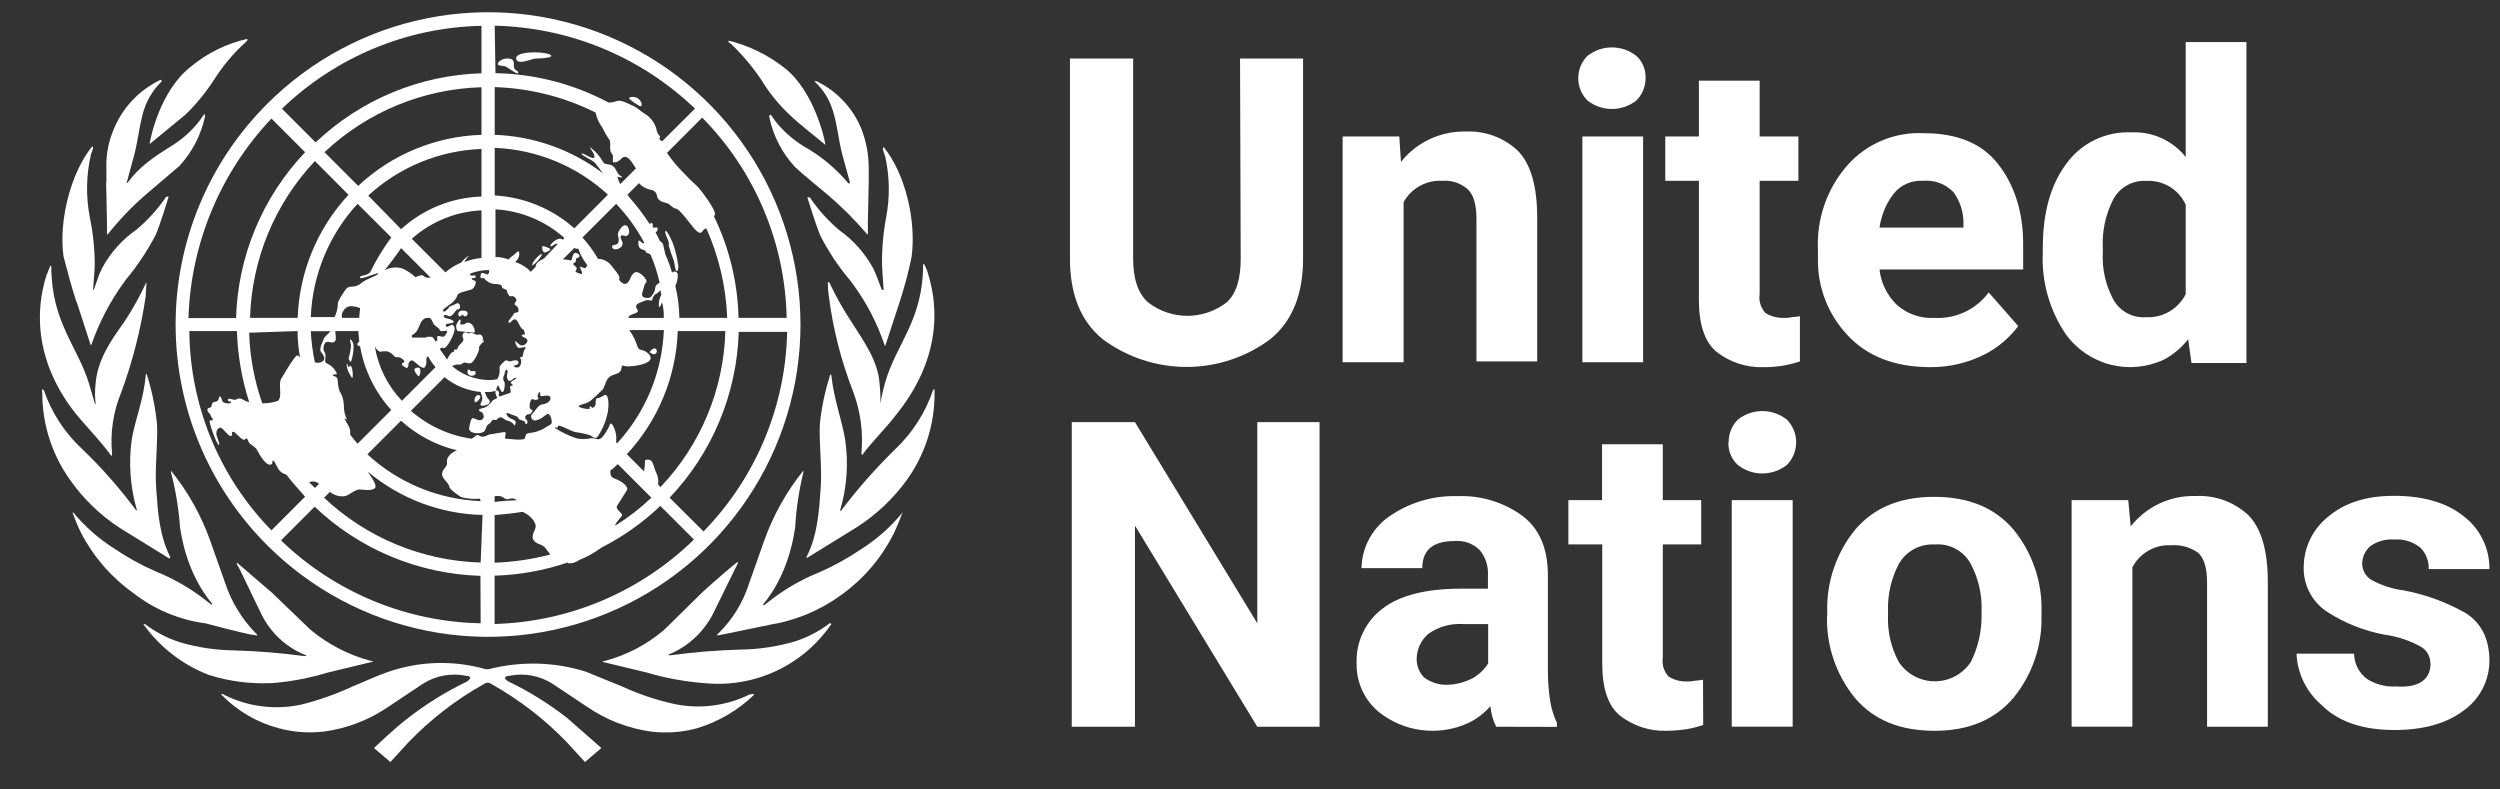 <svg width="57" height="18" viewBox="0 0 57 18" fill="none" xmlns="http://www.w3.org/2000/svg">
<rect x="0" y="0" width="57" height="18" fill="#333333" stroke="none"/>
<g clip-path="url(#clip0_2255_2324)">
<path d="M28.273 1.334H29.71V5.9C29.71 6.705 29.467 7.323 28.962 7.734C28.41 8.145 27.74 8.366 27.053 8.366C26.365 8.366 25.695 8.145 25.143 7.734C24.638 7.323 24.395 6.705 24.395 5.9V1.334H25.836V5.9C25.836 6.368 25.949 6.688 26.173 6.892C26.43 7.092 26.746 7.201 27.072 7.201C27.397 7.201 27.713 7.092 27.97 6.892C28.194 6.687 28.288 6.35 28.288 5.9L28.273 1.334ZM32.877 4.123C32.7 4.113 32.525 4.154 32.37 4.24C32.215 4.326 32.088 4.454 32.002 4.609V8.259H30.612V3.112H31.904L31.942 3.692C32.118 3.47 32.343 3.292 32.599 3.172C32.856 3.052 33.137 2.993 33.42 2.999C33.636 2.989 33.851 3.022 34.053 3.096C34.256 3.17 34.441 3.283 34.599 3.43C34.899 3.73 35.048 4.235 35.048 4.965V8.24H33.663V4.983C33.663 4.646 33.588 4.422 33.457 4.309C33.378 4.241 33.286 4.189 33.186 4.157C33.087 4.125 32.982 4.113 32.877 4.123ZM35.984 1.783C35.984 1.594 36.058 1.412 36.19 1.278C36.349 1.15 36.547 1.081 36.751 1.081C36.956 1.081 37.154 1.15 37.313 1.278C37.382 1.342 37.436 1.42 37.471 1.508C37.507 1.595 37.523 1.689 37.519 1.783C37.519 1.972 37.445 2.153 37.313 2.288C37.154 2.415 36.956 2.485 36.751 2.485C36.547 2.485 36.349 2.415 36.19 2.288C36.058 2.153 35.984 1.972 35.984 1.783ZM37.463 3.112V8.259H36.078V3.112H37.463ZM41.038 8.24C40.772 8.33 40.494 8.374 40.214 8.371C39.821 8.386 39.436 8.26 39.129 8.015C38.866 7.79 38.735 7.397 38.735 6.836V4.123H37.968V3.112H38.735V1.839H40.12V3.112H41.003V4.123H40.12V6.705C40.108 6.782 40.114 6.861 40.137 6.935C40.16 7.01 40.199 7.078 40.252 7.136C40.369 7.21 40.506 7.248 40.645 7.248C40.72 7.251 40.795 7.245 40.869 7.229C40.944 7.229 41 7.211 41.038 7.211V8.24ZM46.016 7.435C45.817 7.7 45.561 7.918 45.267 8.071C44.88 8.271 44.449 8.374 44.013 8.371C43.209 8.371 42.572 8.127 42.123 7.641C41.675 7.166 41.433 6.534 41.449 5.881V5.695C41.416 4.998 41.65 4.315 42.105 3.786C42.322 3.536 42.593 3.338 42.898 3.208C43.202 3.079 43.533 3.02 43.863 3.037C44.613 3.037 45.176 3.261 45.548 3.73C45.92 4.198 46.128 4.815 46.128 5.563V6.144H42.853C42.886 6.45 43.025 6.734 43.246 6.948C43.363 7.053 43.499 7.133 43.647 7.184C43.794 7.236 43.951 7.257 44.107 7.248C44.345 7.261 44.582 7.215 44.798 7.114C45.014 7.013 45.2 6.859 45.342 6.667L46.016 7.435ZM43.845 4.123C43.717 4.114 43.588 4.136 43.471 4.189C43.353 4.241 43.25 4.321 43.171 4.422C43.001 4.646 42.892 4.91 42.853 5.189H44.767V5.077C44.767 4.828 44.688 4.586 44.542 4.384C44.453 4.291 44.344 4.218 44.224 4.173C44.103 4.128 43.973 4.11 43.845 4.123ZM49.966 8.277L49.89 7.734C49.739 7.929 49.548 8.089 49.329 8.203C48.948 8.379 48.518 8.418 48.111 8.312C47.705 8.206 47.348 7.963 47.101 7.622C46.728 7.072 46.543 6.415 46.576 5.751V5.657C46.576 4.869 46.744 4.235 47.101 3.748C47.27 3.51 47.495 3.319 47.757 3.191C48.019 3.064 48.308 3.004 48.599 3.018C48.835 3.007 49.07 3.052 49.285 3.15C49.499 3.248 49.688 3.395 49.834 3.58V0.959H51.219V8.277H49.966ZM47.944 5.751C47.924 6.115 48.001 6.477 48.169 6.801C48.239 6.941 48.35 7.057 48.486 7.134C48.623 7.211 48.78 7.245 48.936 7.232C49.121 7.241 49.304 7.196 49.463 7.102C49.622 7.009 49.751 6.872 49.834 6.707V4.667C49.756 4.497 49.629 4.354 49.469 4.257C49.309 4.161 49.123 4.114 48.936 4.124C48.778 4.115 48.621 4.152 48.484 4.232C48.347 4.312 48.237 4.431 48.169 4.573C48.002 4.91 47.924 5.284 47.944 5.659V5.751ZM30.086 9.625V16.569H28.666L25.877 11.983V16.569H24.436V9.625H25.877L28.666 14.21V9.625H30.086ZM34.113 16.569C34.04 16.422 33.996 16.264 33.981 16.101C33.836 16.268 33.657 16.402 33.456 16.494C33.127 16.64 32.765 16.692 32.409 16.646C32.052 16.6 31.715 16.456 31.435 16.232C31.273 16.097 31.144 15.928 31.056 15.736C30.969 15.544 30.926 15.336 30.931 15.125C30.921 14.883 30.97 14.642 31.075 14.424C31.179 14.205 31.335 14.015 31.529 13.871C31.922 13.571 32.521 13.422 33.307 13.422H33.925V13.122C33.938 12.912 33.871 12.705 33.738 12.542C33.662 12.467 33.571 12.41 33.471 12.374C33.37 12.339 33.263 12.326 33.157 12.336C32.671 12.336 32.428 12.542 32.428 12.954H31.043C31.047 12.729 31.103 12.507 31.207 12.306C31.311 12.106 31.459 11.932 31.641 11.799C32.104 11.465 32.663 11.294 33.233 11.312C33.762 11.291 34.283 11.449 34.711 11.761C35.104 12.06 35.292 12.51 35.292 13.128V15.3C35.292 15.539 35.31 15.777 35.348 16.012C35.378 16.173 35.428 16.331 35.497 16.479V16.573L34.113 16.569ZM32.975 15.614C33.183 15.612 33.389 15.56 33.574 15.465C33.718 15.383 33.84 15.267 33.93 15.128V14.229H33.368C33.081 14.208 32.797 14.287 32.563 14.454C32.482 14.524 32.417 14.61 32.372 14.707C32.327 14.804 32.302 14.909 32.3 15.016C32.298 15.095 32.312 15.174 32.341 15.248C32.37 15.322 32.413 15.389 32.469 15.446C32.615 15.554 32.792 15.613 32.974 15.614H32.975ZM38.833 16.531C38.711 16.571 38.586 16.603 38.459 16.625C38.31 16.647 38.16 16.659 38.01 16.662C37.617 16.677 37.232 16.551 36.924 16.307C36.662 16.082 36.531 15.689 36.531 15.128V12.412H35.759V11.403H36.527V10.13H37.912V11.403H38.787V12.412H37.912V14.994C37.9 15.071 37.906 15.15 37.928 15.224C37.951 15.299 37.99 15.367 38.043 15.425C38.161 15.498 38.297 15.537 38.436 15.537C38.511 15.54 38.587 15.534 38.66 15.518C38.735 15.518 38.791 15.499 38.829 15.499L38.833 16.531ZM39.414 10.074C39.413 9.885 39.487 9.704 39.62 9.569C39.779 9.442 39.977 9.372 40.181 9.372C40.385 9.372 40.583 9.442 40.743 9.569C40.877 9.707 40.953 9.891 40.953 10.084C40.953 10.276 40.877 10.461 40.743 10.599C40.583 10.726 40.385 10.795 40.181 10.795C39.977 10.795 39.779 10.726 39.62 10.599C39.547 10.533 39.491 10.451 39.455 10.36C39.418 10.27 39.403 10.172 39.409 10.074H39.414ZM40.873 11.403V16.568H39.484V11.403H40.873ZM41.661 14.042V13.949C41.642 13.269 41.868 12.605 42.297 12.077C42.728 11.571 43.327 11.328 44.094 11.328C44.882 11.328 45.479 11.571 45.91 12.077C46.34 12.605 46.565 13.269 46.546 13.949V14.042C46.563 14.723 46.336 15.386 45.905 15.913C45.474 16.418 44.875 16.662 44.108 16.662C43.32 16.662 42.723 16.418 42.292 15.913C41.863 15.385 41.637 14.721 41.656 14.041L41.661 14.042ZM43.047 13.929V14.023C43.031 14.394 43.115 14.763 43.29 15.09C43.38 15.226 43.502 15.338 43.646 15.416C43.789 15.493 43.95 15.534 44.113 15.534C44.276 15.534 44.437 15.493 44.581 15.416C44.725 15.338 44.847 15.226 44.937 15.09C45.101 14.759 45.184 14.393 45.18 14.023V13.929C45.193 13.559 45.109 13.191 44.937 12.863C44.859 12.716 44.739 12.594 44.592 12.515C44.446 12.435 44.279 12.4 44.113 12.414C43.947 12.404 43.782 12.441 43.637 12.52C43.491 12.599 43.371 12.718 43.29 12.863C43.119 13.192 43.035 13.559 43.047 13.929ZM49.494 12.432C49.315 12.423 49.137 12.466 48.982 12.556C48.826 12.645 48.7 12.777 48.618 12.937V16.568H47.233V11.403H48.524L48.58 12.002C48.755 11.779 48.98 11.6 49.237 11.48C49.494 11.359 49.776 11.301 50.059 11.309C50.278 11.298 50.496 11.33 50.702 11.404C50.907 11.478 51.096 11.592 51.257 11.74C51.556 12.04 51.706 12.545 51.706 13.275V16.569H50.321V13.275C50.321 12.938 50.246 12.713 50.115 12.601C49.935 12.475 49.717 12.415 49.497 12.432H49.494ZM55.412 15.125C55.413 15.05 55.395 14.976 55.358 14.911C55.322 14.845 55.27 14.79 55.206 14.751C54.945 14.604 54.659 14.509 54.364 14.47C53.896 14.382 53.449 14.204 53.05 13.944C52.882 13.832 52.745 13.678 52.653 13.498C52.561 13.318 52.517 13.117 52.525 12.915C52.528 12.699 52.578 12.487 52.672 12.293C52.766 12.099 52.901 11.928 53.068 11.792C53.443 11.473 53.928 11.305 54.584 11.305C55.24 11.305 55.782 11.455 56.175 11.773C56.359 11.914 56.508 12.096 56.609 12.305C56.711 12.514 56.762 12.743 56.759 12.975H55.374C55.378 12.886 55.363 12.796 55.331 12.713C55.299 12.629 55.25 12.553 55.187 12.489C55.019 12.352 54.805 12.285 54.588 12.301C54.396 12.287 54.204 12.339 54.046 12.451C53.988 12.499 53.942 12.559 53.909 12.627C53.877 12.695 53.86 12.769 53.858 12.844C53.857 12.919 53.876 12.993 53.912 13.059C53.948 13.124 54 13.179 54.064 13.219C54.296 13.347 54.55 13.429 54.812 13.462C55.299 13.554 55.767 13.725 56.198 13.967C56.572 14.192 56.759 14.566 56.759 15.072C56.758 15.291 56.704 15.507 56.603 15.703C56.502 15.898 56.357 16.066 56.179 16.195C55.786 16.494 55.263 16.644 54.588 16.644C53.877 16.644 53.316 16.457 52.941 16.082C52.768 15.936 52.627 15.756 52.527 15.553C52.427 15.35 52.37 15.129 52.361 14.903H53.674C53.674 15.016 53.702 15.128 53.754 15.229C53.806 15.33 53.881 15.417 53.973 15.483C54.169 15.606 54.398 15.665 54.629 15.651C55.134 15.689 55.417 15.502 55.417 15.126L55.412 15.125Z" fill="white"/>
<path d="M17.081 15.838C16.541 16.102 15.927 16.175 15.34 16.044C14.941 15.953 14.552 15.821 14.18 15.65L13.357 15.314C12.64 15.089 11.875 15.07 11.148 15.257H11.073C10.348 15.051 9.577 15.071 8.864 15.314C8.584 15.408 8.321 15.538 8.041 15.65C7.668 15.823 7.28 15.961 6.881 16.062C6.294 16.192 5.681 16.119 5.14 15.857L5.065 15.819C5.047 15.819 5.047 15.819 5.047 15.837C5.406 16.208 5.86 16.474 6.36 16.605C6.695 16.695 7.044 16.72 7.389 16.679C7.913 16.609 8.413 16.416 8.849 16.118L9.637 15.593C9.931 15.404 10.286 15.338 10.628 15.408C10.815 15.427 10.666 15.52 10.647 15.539C10.175 15.766 9.729 16.042 9.315 16.363C9.034 16.568 8.527 17.055 8.527 17.055L8.901 17.374L9.313 16.924C9.819 16.399 10.399 15.951 11.035 15.595C11.059 15.577 11.089 15.567 11.119 15.567C11.149 15.567 11.179 15.577 11.203 15.595C11.839 15.951 12.419 16.399 12.925 16.924L13.337 17.374L13.711 17.055L12.923 16.363C12.51 16.042 12.065 15.766 11.594 15.539C11.557 15.52 11.426 15.427 11.614 15.408C11.956 15.338 12.312 15.405 12.605 15.595L13.393 16.12C13.829 16.418 14.329 16.61 14.853 16.681C15.197 16.722 15.547 16.697 15.882 16.607C16.375 16.46 16.826 16.197 17.195 15.839C17.185 15.829 17.172 15.822 17.157 15.821L17.083 15.839M18.917 14.211C18.68 14.392 18.413 14.531 18.129 14.623C17.728 14.741 17.312 14.804 16.894 14.81C16.355 14.825 15.818 14.869 15.284 14.941C15.246 14.941 15.228 14.941 15.246 14.923C15.713 14.732 16.088 14.37 16.297 13.912L16.822 12.844V12.808C16.785 12.826 16.261 13.275 16.018 13.5L15.142 14.361C14.747 14.699 14.28 14.942 13.776 15.072H13.758L13.739 15.091L14.742 15.333C15.175 15.461 15.621 15.543 16.071 15.576C16.628 15.631 17.19 15.535 17.697 15.298C18.204 15.061 18.638 14.692 18.954 14.229C18.954 14.21 18.935 14.21 18.916 14.21M20.564 11.702C20.297 12.024 19.981 12.302 19.628 12.526C19.326 12.73 19.007 12.906 18.673 13.051C18.248 13.223 17.85 13.456 17.494 13.744L17.419 13.8C17.4 13.8 17.4 13.8 17.4 13.781C17.4 13.762 17.962 13.202 18.13 12.022C18.154 11.6 18.217 11.18 18.317 10.768V10.73C17.929 11.212 17.625 11.757 17.419 12.34L17.082 13.294C16.947 13.724 16.709 14.115 16.39 14.432L16.352 14.469V14.488C16.39 14.488 16.427 14.469 16.464 14.469L17.55 14.245C18.146 14.149 18.711 13.912 19.197 13.553C19.696 13.192 20.1 12.717 20.376 12.168C20.446 12.021 20.509 11.871 20.564 11.718C20.6 11.681 20.582 11.681 20.564 11.699M21.274 8.892C21.102 9.405 20.806 9.867 20.414 10.239C19.968 10.675 19.555 11.143 19.179 11.64C19.179 11.658 19.141 11.64 19.159 11.621C19.31 11.105 19.348 10.562 19.271 10.03C19.197 9.581 19.009 9.094 18.954 8.552L18.935 8.533C18.935 8.552 18.916 8.57 18.916 8.589C18.804 8.942 18.729 9.306 18.692 9.675C18.673 10.124 18.748 10.704 18.71 11.153C18.673 11.678 18.635 12.22 18.393 12.688V12.725L19.515 12.033C19.977 11.741 20.378 11.361 20.695 10.916C21.1 10.341 21.314 9.654 21.308 8.951V8.875C21.293 8.878 21.28 8.884 21.27 8.895" fill="white"/>
<path d="M20.073 9.195C20.076 9.045 20.07 8.895 20.054 8.746C20.017 8.221 19.698 7.791 19.417 7.345C19.227 7.058 19.059 6.758 18.912 6.447C18.902 6.437 18.889 6.43 18.875 6.429C18.873 6.529 18.88 6.629 18.894 6.728C18.988 7.485 19.177 8.227 19.455 8.937C19.619 9.378 19.682 9.849 19.642 10.318C19.642 10.355 19.642 10.355 19.66 10.374C19.829 10.131 20.166 9.794 20.372 9.532C20.577 9.27 21.7 7.997 21.159 6.238C21.137 6.16 21.105 6.084 21.066 6.013L21.047 6.032C21.047 7.304 20.429 7.848 20.186 8.708C20.139 8.868 20.101 9.03 20.074 9.195M20.092 6.575L19.98 6.275L19.904 6.109C19.716 5.768 19.454 5.474 19.137 5.249C18.879 5.031 18.652 4.779 18.463 4.499H18.407C18.426 4.555 18.595 5.117 18.707 5.379C18.892 5.741 19.118 6.08 19.381 6.39L19.437 6.465C19.752 6.89 19.998 7.363 20.167 7.865C20.167 7.87 20.169 7.875 20.172 7.878C20.175 7.882 20.18 7.883 20.185 7.883L20.504 6.91C20.617 6.566 20.711 6.215 20.784 5.86C20.897 5.018 20.634 3.95 20.147 3.352C20.137 3.362 20.131 3.375 20.129 3.389L20.147 3.464L20.185 3.577C20.285 4.032 20.291 4.503 20.203 4.961C20.135 5.325 20.104 5.695 20.111 6.065C20.111 6.121 20.147 6.591 20.147 6.608C20.147 6.626 20.129 6.608 20.111 6.608M18.591 1.877C18.747 2.023 18.868 2.203 18.946 2.402C19.078 2.72 19.114 3.19 19.209 3.54L19.378 4.157C19.378 4.176 19.359 4.195 19.34 4.176C19.056 3.838 18.713 3.553 18.328 3.337C18.077 3.184 17.855 2.988 17.674 2.756L17.58 2.625C17.578 2.623 17.575 2.621 17.571 2.619C17.568 2.618 17.565 2.617 17.561 2.617C17.558 2.617 17.554 2.618 17.551 2.619C17.548 2.621 17.545 2.623 17.542 2.625V2.681C17.632 3.101 17.832 3.489 18.123 3.804C18.366 4.029 18.628 4.235 18.871 4.441C19.194 4.716 19.494 5.016 19.77 5.339C19.77 5.339 19.788 5.358 19.788 5.339V5.039L19.807 4.141V3.842C19.808 3.535 19.752 3.23 19.642 2.944C19.455 2.483 19.109 2.105 18.668 1.877C18.65 1.858 18.612 1.858 18.574 1.839C18.576 1.854 18.583 1.867 18.594 1.877M16.668 1.001C16.928 1.25 17.161 1.526 17.361 1.825C17.542 2.122 17.762 2.392 18.016 2.629C18.184 2.798 18.69 3.191 18.82 3.304C18.802 3.154 18.558 2.087 17.904 1.562C17.524 1.259 17.084 1.042 16.612 0.926V0.964L16.668 1.001ZM6.185 15.577C6.622 15.543 7.054 15.461 7.474 15.334L8.485 15.09H8.503C8.503 15.088 8.503 15.086 8.502 15.083C8.501 15.081 8.5 15.079 8.498 15.078C8.496 15.076 8.494 15.074 8.492 15.073C8.49 15.072 8.487 15.072 8.485 15.072H8.466C7.958 14.938 7.485 14.695 7.081 14.36L6.205 13.518L5.401 12.826V12.864C5.475 12.976 5.756 13.594 5.926 13.93C6.129 14.392 6.506 14.756 6.977 14.941C6.995 14.959 6.977 14.959 6.939 14.959C6.405 14.887 5.868 14.844 5.329 14.829C4.911 14.823 4.495 14.76 4.094 14.641C3.81 14.549 3.544 14.41 3.306 14.229H3.268C3.641 14.754 4.16 15.157 4.76 15.388C5.22 15.534 5.701 15.597 6.183 15.575M5.752 14.471C5.79 14.471 5.808 14.49 5.864 14.49V14.471L5.827 14.434C5.513 14.112 5.277 13.723 5.135 13.296L4.798 12.342C4.592 11.758 4.288 11.214 3.899 10.732V10.77C4.006 11.181 4.075 11.601 4.105 12.024C4.273 13.184 4.835 13.746 4.835 13.764C4.835 13.783 4.835 13.802 4.816 13.783L4.742 13.727C4.385 13.439 3.987 13.206 3.563 13.034C3.229 12.889 2.909 12.713 2.608 12.509C2.254 12.286 1.938 12.008 1.672 11.686H1.653C1.708 11.839 1.77 11.989 1.841 12.135C2.123 12.686 2.534 13.161 3.038 13.52C3.515 13.894 4.084 14.133 4.685 14.212C5.041 14.306 5.396 14.4 5.752 14.475M2.739 12.042L3.862 12.735C3.872 12.725 3.879 12.711 3.88 12.697C3.637 12.21 3.599 11.687 3.563 11.163C3.525 10.694 3.599 10.133 3.581 9.684C3.545 9.308 3.471 8.937 3.36 8.577C3.36 8.558 3.341 8.54 3.341 8.521L3.323 8.54C3.285 9.083 3.079 9.569 3.004 10.018C2.93 10.551 2.968 11.093 3.116 11.609C3.135 11.628 3.098 11.647 3.098 11.628C2.726 11.127 2.313 10.659 1.863 10.228C1.471 9.862 1.175 9.406 1.001 8.899C0.992 8.889 0.979 8.882 0.964 8.88C0.945 8.88 0.964 8.917 0.964 8.955C0.962 9.658 1.178 10.345 1.582 10.92C1.891 11.367 2.286 11.749 2.742 12.043M2.537 10.396C2.555 10.377 2.555 10.377 2.555 10.34C2.51 9.868 2.58 9.393 2.761 8.955C3.025 8.24 3.213 7.5 3.323 6.746C3.323 6.653 3.341 6.484 3.341 6.447C3.323 6.447 3.323 6.447 3.323 6.465C3.177 6.777 3.008 7.078 2.817 7.364C2.517 7.776 2.218 8.225 2.18 8.749C2.162 8.898 2.162 9.049 2.18 9.198C2.18 9.203 2.178 9.208 2.175 9.211C2.172 9.215 2.167 9.217 2.162 9.217V9.198L2.031 8.749C1.768 7.888 1.17 7.349 1.17 6.072L1.151 6.054C1.114 6.128 1.095 6.204 1.058 6.278C0.515 8.038 1.619 9.31 1.846 9.573C2.073 9.836 2.371 10.152 2.538 10.396M1.751 6.894L2.068 7.868C2.071 7.868 2.073 7.867 2.075 7.866C2.078 7.865 2.08 7.864 2.081 7.862C2.083 7.861 2.084 7.859 2.085 7.856C2.086 7.854 2.087 7.852 2.087 7.849C2.262 7.35 2.508 6.879 2.817 6.449L2.873 6.373C3.132 6.061 3.357 5.722 3.547 5.363C3.659 5.101 3.828 4.54 3.846 4.484H3.79C3.602 4.763 3.375 5.015 3.116 5.232C2.788 5.46 2.519 5.761 2.328 6.112C2.31 6.168 2.272 6.224 2.254 6.28L2.142 6.598C2.142 6.598 2.123 6.636 2.123 6.598C2.123 6.561 2.16 6.13 2.16 6.056C2.161 5.683 2.122 5.311 2.046 4.946C1.959 4.488 1.965 4.016 2.065 3.561C2.069 3.521 2.082 3.483 2.102 3.449C2.102 3.43 2.121 3.393 2.121 3.374C2.121 3.354 2.121 3.355 2.102 3.337C1.616 3.936 1.335 5.021 1.448 5.845C1.54 6.2 1.634 6.556 1.747 6.895M2.42 4.162L2.439 5.061V5.341H2.458C2.722 5.009 3.016 4.702 3.338 4.425L4.086 3.788C4.379 3.473 4.581 3.084 4.673 2.663V2.608H4.654L4.561 2.738C4.386 2.969 4.17 3.166 3.924 3.318C3.475 3.599 3.176 3.805 2.913 4.161C2.895 4.18 2.875 4.18 2.895 4.142L3.063 3.524C3.156 3.169 3.194 2.701 3.325 2.386C3.408 2.189 3.529 2.011 3.681 1.861V1.82C3.643 1.82 3.625 1.838 3.587 1.857C3.139 2.091 2.787 2.475 2.595 2.943C2.473 3.226 2.415 3.533 2.426 3.841V4.159M3.419 3.279L4.235 2.608C4.483 2.365 4.703 2.095 4.891 1.802C5.084 1.499 5.317 1.222 5.583 0.979L5.639 0.923V0.886C5.164 0.993 4.722 1.211 4.348 1.522C3.655 2.065 3.43 3.131 3.412 3.281M10.939 9.085C10.995 9.01 10.864 8.954 10.826 9.085C10.789 9.217 10.883 9.179 10.939 9.085ZM12.362 5.791C12.306 5.772 12.099 6.015 12.137 6.054C12.235 5.989 12.313 5.898 12.362 5.791ZM12.399 5.754C12.436 5.772 12.568 5.698 12.549 5.678C12.531 5.659 12.362 5.585 12.362 5.622C12.359 5.646 12.361 5.669 12.367 5.692C12.374 5.714 12.385 5.735 12.399 5.754ZM14.926 8.074C15.001 8.056 14.982 7.943 14.926 7.943C14.87 7.943 14.794 8.037 14.814 8.037C14.833 8.037 14.888 8.093 14.926 8.074ZM14.008 5.584C13.952 5.584 13.934 5.641 13.99 5.678C14.012 5.684 14.035 5.686 14.058 5.683C14.081 5.68 14.102 5.672 14.121 5.659C14.143 5.649 14.162 5.634 14.175 5.614C14.188 5.594 14.195 5.571 14.196 5.547C14.196 5.49 14.121 5.416 14.158 5.378C14.195 5.341 14.252 5.397 14.289 5.378C14.307 5.369 14.321 5.356 14.331 5.339C14.341 5.323 14.346 5.304 14.345 5.285C14.345 5.248 14.327 5.135 14.252 5.135C14.177 5.135 14.102 5.285 14.102 5.285C14.093 5.305 14.088 5.328 14.088 5.35C14.088 5.373 14.093 5.395 14.102 5.416C14.121 5.49 14.102 5.584 14.008 5.584Z" fill="white"/>
<path d="M15.248 5.602C15.28 5.716 15.318 5.829 15.361 5.939C15.379 5.995 15.399 6.201 15.435 6.182C15.472 6.163 15.473 6.051 15.455 5.995C15.434 5.861 15.403 5.73 15.361 5.602C15.342 5.527 15.211 5.246 15.174 5.265C15.136 5.283 15.23 5.452 15.248 5.527C15.266 5.603 15.23 5.565 15.248 5.603M14.593 2.421C14.649 2.439 14.649 2.327 14.556 2.253C14.462 2.178 14.312 2.215 14.35 2.253C14.423 2.319 14.505 2.375 14.593 2.421ZM11.786 1.616C11.655 1.541 11.768 1.429 11.674 1.354C11.624 1.334 11.569 1.328 11.516 1.338C11.463 1.348 11.414 1.373 11.374 1.41C11.281 1.523 11.486 1.485 11.543 1.523C11.599 1.56 11.786 1.691 11.805 1.672C11.809 1.668 11.811 1.662 11.812 1.657C11.813 1.651 11.812 1.645 11.811 1.639C11.809 1.634 11.806 1.629 11.802 1.625C11.797 1.621 11.792 1.618 11.787 1.616M12.535 1.242C12.367 1.166 11.747 1.166 11.768 1.335C11.789 1.504 12.124 1.335 12.217 1.335C12.311 1.335 12.685 1.316 12.535 1.242ZM10.831 8.465C10.794 8.447 10.738 8.484 10.719 8.447C10.7 8.41 10.663 8.428 10.663 8.447C10.658 8.463 10.656 8.48 10.66 8.496C10.663 8.512 10.67 8.528 10.681 8.54C10.702 8.558 10.729 8.568 10.756 8.568C10.783 8.568 10.81 8.558 10.831 8.54C10.84 8.53 10.845 8.517 10.845 8.503C10.845 8.489 10.84 8.475 10.831 8.465ZM10.476 7.212C10.531 7.212 10.531 7.174 10.551 7.174C10.57 7.174 10.551 7.212 10.607 7.212C10.663 7.212 10.719 7.08 10.551 7.08C10.419 7.08 10.438 7.212 10.476 7.212ZM10.7 7.361C10.607 7.342 10.625 7.398 10.551 7.398C10.438 7.417 10.531 7.324 10.495 7.286C10.476 7.268 10.419 7.361 10.401 7.417C10.401 7.455 10.401 7.529 10.438 7.548L10.794 7.585C10.868 7.585 10.794 7.38 10.7 7.361ZM9.54 8.577C9.577 8.577 9.596 8.465 9.577 8.409C9.559 8.353 9.446 8.391 9.446 8.428C9.461 8.486 9.494 8.538 9.54 8.577ZM8.043 8.577C8.043 8.54 8.043 8.391 8.005 8.353C7.968 8.315 7.968 8.371 7.949 8.371C7.931 8.371 7.93 8.297 7.911 8.297C7.893 8.297 7.911 8.409 7.949 8.484C7.987 8.558 8.043 8.671 8.043 8.577ZM8.005 8.241C8.042 8.133 8.061 8.019 8.061 7.904C8.063 7.872 8.058 7.84 8.045 7.81C8.032 7.781 8.012 7.755 7.987 7.735C7.968 7.735 7.987 7.791 8.005 7.885C7.995 7.98 7.977 8.074 7.949 8.166C7.949 8.184 7.987 8.278 8.005 8.241Z" fill="white"/>
<path d="M6.094 12.433C7.09 13.429 8.359 14.108 9.74 14.383C11.121 14.658 12.553 14.517 13.854 13.978C15.156 13.44 16.268 12.527 17.05 11.356C17.833 10.185 18.251 8.808 18.251 7.4C18.251 5.991 17.833 4.614 17.05 3.443C16.268 2.272 15.156 1.36 13.854 0.821C12.553 0.282 11.121 0.141 9.74 0.416C8.359 0.691 7.09 1.37 6.094 2.366C5.432 3.026 4.906 3.811 4.547 4.675C4.189 5.538 4.004 6.464 4.004 7.4C4.004 8.335 4.189 9.261 4.547 10.125C4.906 10.988 5.432 11.773 6.094 12.433ZM4.316 7.548H5.402C5.419 8.1 5.514 8.647 5.683 9.173C5.623 9.156 5.566 9.13 5.514 9.098C5.439 9.06 5.383 9.116 5.364 9.116C5.29 9.116 5.196 9.06 5.196 9.116C5.196 9.172 5.27 9.135 5.27 9.173C5.27 9.211 5.083 9.21 5.065 9.135C5.046 9.061 5.009 8.986 4.99 9.079C4.972 9.173 4.897 9.154 4.859 9.173C4.836 9.199 4.822 9.231 4.821 9.266C4.821 9.304 4.728 9.285 4.728 9.341C4.728 9.397 4.784 9.416 4.803 9.472C4.822 9.529 4.877 9.566 4.841 9.585C4.804 9.603 4.821 9.566 4.784 9.585C4.746 9.603 4.953 10.165 4.99 10.146C5.028 10.126 4.933 9.959 4.933 9.883C4.93 9.856 4.936 9.829 4.949 9.805C4.963 9.781 4.984 9.763 5.009 9.752C5.065 9.715 5.214 9.977 5.271 9.939C5.328 9.901 5.253 9.865 5.309 9.845C5.365 9.826 5.534 10.089 5.59 10.014C5.628 9.958 5.664 10.051 5.664 10.07C5.72 10.164 5.814 10.164 5.87 10.276C5.926 10.388 6.057 10.595 6.151 10.595C6.245 10.595 6.189 10.501 6.226 10.501C6.264 10.501 6.301 10.632 6.357 10.707C6.397 10.764 6.457 10.805 6.526 10.819C6.656 10.988 6.807 11.156 6.956 11.324L6.189 12.092C4.999 10.874 4.328 9.242 4.317 7.54M10.512 5.987L10.437 6.024C10.334 6.071 10.239 6.134 10.157 6.211L9.389 5.444C9.829 5.052 10.39 4.824 10.978 4.796V5.882C10.843 5.895 10.711 5.927 10.585 5.975C10.615 5.921 10.653 5.87 10.697 5.826C10.623 5.868 10.559 5.926 10.51 5.995M9.927 7.773V7.81C9.927 7.773 9.909 7.754 9.89 7.716C9.871 7.697 9.853 7.679 9.834 7.679H9.744L9.707 7.697H9.444C9.407 7.697 9.388 7.697 9.388 7.679C9.37 7.604 9.482 7.66 9.557 7.435C9.576 7.417 9.576 7.379 9.594 7.361L9.613 7.323L9.632 7.304L9.65 7.286C9.665 7.272 9.683 7.261 9.702 7.254C9.722 7.248 9.742 7.246 9.763 7.248H9.801L9.837 7.286L9.893 7.398C9.913 7.417 9.931 7.417 9.931 7.435C9.959 7.449 9.985 7.468 10.006 7.492L10.025 7.511V7.529C10.043 7.548 10.043 7.548 10.062 7.548H10.137C10.174 7.529 10.174 7.548 10.194 7.548V7.567C10.194 7.585 10.194 7.585 10.174 7.604C10.174 7.623 10.156 7.623 10.156 7.641C10.137 7.66 10.118 7.679 10.1 7.679C10.068 7.675 10.037 7.668 10.006 7.66C9.987 7.66 9.969 7.66 9.969 7.679V7.773M7.914 9.57C7.861 9.465 7.835 9.349 7.84 9.233C7.836 9.118 7.801 9.007 7.739 8.911C7.717 8.838 7.704 8.762 7.701 8.686C7.701 8.555 7.589 8.593 7.589 8.555C7.589 8.517 7.682 8.555 7.682 8.517C7.641 8.423 7.568 8.345 7.476 8.298C7.383 8.26 7.42 8.204 7.42 8.148C7.424 8.122 7.423 8.095 7.417 8.069C7.41 8.044 7.399 8.02 7.383 7.998C7.364 7.923 7.383 7.792 7.476 7.792C7.514 7.792 7.57 7.829 7.626 7.792C7.682 7.754 7.645 7.642 7.645 7.548H8.171C8.171 7.624 8.19 7.717 8.19 7.792C8.152 7.811 8.134 7.849 8.152 7.867C8.171 7.885 8.19 7.905 8.208 7.885C8.301 8.431 8.548 8.939 8.921 9.348L8.153 10.116C8.093 10.051 8.036 9.982 7.985 9.909V9.853C7.985 9.723 7.891 9.648 7.854 9.536M7.18 8.263C7.129 8.028 7.098 7.79 7.086 7.551H7.535C7.498 7.608 7.405 7.664 7.385 7.72C7.366 7.776 7.255 7.963 7.329 8.038C7.498 8.225 7.292 8.3 7.18 8.263ZM7.273 11.032L7.18 11.126L7.048 10.996C7.085 10.979 7.126 10.973 7.166 10.98C7.207 10.986 7.244 11.005 7.273 11.032ZM8.434 6.218C8.415 6.218 8.415 6.237 8.396 6.237C8.34 6.293 8.191 6.274 8.209 6.331C8.227 6.388 8.621 6.199 8.621 6.237C8.621 6.275 8.452 6.331 8.34 6.387C8.228 6.443 8.191 6.536 8.003 6.536C7.91 6.536 7.872 6.611 7.835 6.667C7.785 6.738 7.741 6.813 7.704 6.892C7.706 7.009 7.68 7.124 7.629 7.229H7.086C7.124 6.268 7.502 5.353 8.153 4.646L8.921 5.413C8.734 5.666 8.571 5.935 8.434 6.218ZM9.145 5.657L9.819 6.331H9.744C9.669 6.331 9.669 6.274 9.613 6.274C9.5 6.293 9.482 6.331 9.463 6.312C9.38 6.235 9.285 6.172 9.182 6.124C9.06 6.084 8.926 6.09 8.808 6.143C8.789 6.143 8.789 6.162 8.771 6.162C8.902 5.994 9.034 5.825 9.145 5.657ZM8.209 7.023C8.209 7.098 8.191 7.173 8.191 7.247H7.798C7.79 7.218 7.79 7.188 7.796 7.159C7.803 7.129 7.816 7.102 7.835 7.079C7.857 7.041 7.891 7.012 7.932 6.995C7.972 6.978 8.017 6.975 8.059 6.986C8.111 6.991 8.161 7.004 8.209 7.023ZM8.546 7.903L8.584 7.959C8.621 7.997 8.658 8.033 8.696 8.015C8.745 8.006 8.796 8.006 8.845 8.015C8.896 8.035 8.941 8.067 8.977 8.109C9.014 8.165 9.089 8.127 9.145 8.165C9.201 8.202 9.257 8.24 9.182 8.277C9.108 8.313 9.257 8.39 9.276 8.39C9.295 8.39 9.314 8.352 9.314 8.296C9.314 8.277 9.351 8.202 9.407 8.221C9.464 8.239 9.632 8.446 9.688 8.37C9.744 8.295 9.707 8.202 9.725 8.165C9.726 8.155 9.73 8.146 9.737 8.139C9.744 8.132 9.753 8.128 9.763 8.127C9.808 8.215 9.864 8.297 9.931 8.37L9.164 9.138C8.839 8.797 8.624 8.367 8.546 7.903ZM9.145 5.226L8.396 4.459C9.103 3.809 10.018 3.432 10.978 3.396V4.481C10.295 4.503 9.643 4.769 9.14 5.23M8.166 4.238L7.399 3.47C8.37 2.554 9.644 2.027 10.978 1.989V3.074C9.932 3.108 8.934 3.52 8.17 4.235M7.946 4.441C7.235 5.207 6.823 6.203 6.787 7.247H5.701C5.739 5.915 6.265 4.642 7.18 3.672L7.946 4.441ZM6.785 7.548C6.785 7.749 6.804 7.949 6.841 8.147C6.822 8.147 6.822 8.09 6.766 8.11C6.71 8.129 6.504 8.483 6.411 8.635C6.336 8.765 6.448 9.046 6.336 9.14C6.227 9.177 6.113 9.196 5.999 9.196H5.98C5.798 8.678 5.697 8.135 5.681 7.586L6.785 7.548ZM10.959 14.211C9.257 14.178 7.631 13.502 6.407 12.321L7.174 11.553C8.197 12.526 9.543 13.087 10.954 13.129L10.959 14.211ZM10.959 12.826C9.628 12.787 8.358 12.261 7.389 11.348L7.52 11.216C7.548 11.239 7.58 11.258 7.614 11.272C7.695 11.313 7.787 11.327 7.876 11.31C7.952 11.291 8.101 11.16 8.195 11.16C8.289 11.16 8.438 11.198 8.532 11.142C8.626 11.086 8.475 10.899 8.419 10.805C8.401 10.786 8.401 10.767 8.382 10.749C9.117 11.369 10.041 11.719 11.002 11.741L10.959 12.826ZM10.959 11.425C9.998 11.388 9.083 11.01 8.376 10.359L9.143 9.592C9.504 9.92 9.942 10.152 10.416 10.266C10.248 10.34 10.172 10.452 10.192 10.546C10.211 10.639 10.079 10.695 10.079 10.808C10.079 10.921 10.229 10.996 10.248 11.108C10.266 11.164 10.398 11.257 10.51 11.332C10.65 11.372 10.796 11.384 10.941 11.369L10.959 11.425ZM10.921 9.929C10.865 9.891 10.827 9.966 10.753 10.003C10.24 9.929 9.759 9.708 9.368 9.367L10.135 8.6C10.37 8.791 10.657 8.909 10.959 8.937C10.959 8.974 10.996 9.011 10.996 9.086C10.996 9.162 10.94 9.198 10.959 9.236C10.977 9.274 11.146 9.236 11.164 9.18C11.183 9.124 11.108 9.086 11.09 9.03C11.071 8.993 11.071 8.974 11.052 8.937H11.108C11.165 8.94 11.222 8.933 11.277 8.918C11.287 8.917 11.296 8.913 11.303 8.906C11.31 8.899 11.314 8.89 11.314 8.88C11.314 8.861 11.333 8.843 11.333 8.824C11.333 8.805 11.352 8.805 11.352 8.787L11.371 8.805C11.389 8.843 11.427 8.955 11.464 8.937C11.501 8.918 11.521 8.749 11.501 8.712C11.483 8.688 11.473 8.658 11.473 8.628C11.473 8.597 11.483 8.568 11.501 8.544C11.501 8.524 11.521 8.412 11.557 8.431C11.594 8.449 11.557 8.544 11.557 8.58C11.557 8.637 11.595 8.712 11.651 8.674C11.689 8.656 11.726 8.6 11.764 8.618C11.802 8.637 11.67 8.674 11.651 8.712C11.632 8.749 11.707 8.768 11.689 8.787C11.67 8.806 11.651 8.787 11.633 8.805C11.614 8.824 11.67 8.937 11.633 8.955C11.595 8.974 11.464 9.011 11.427 9.03C11.39 9.05 11.352 9.011 11.371 8.993C11.39 8.974 11.371 8.899 11.333 8.899C11.296 8.899 11.296 8.918 11.296 8.955C11.296 8.993 11.333 9.049 11.333 9.067C11.333 9.086 11.277 9.105 11.24 9.123C11.2 9.182 11.149 9.233 11.09 9.273C11.034 9.311 10.921 9.311 10.921 9.348C10.921 9.386 10.978 9.386 10.996 9.404C11.034 9.46 11.052 9.536 10.978 9.573C10.903 9.611 10.809 9.516 10.771 9.536C10.734 9.555 10.715 9.648 10.697 9.76C10.678 9.872 10.903 9.909 11.015 9.853C11.09 9.817 11.071 9.704 11.146 9.666C11.221 9.628 11.202 9.554 11.277 9.573C11.352 9.592 11.333 9.516 11.408 9.516C11.482 9.516 11.483 9.573 11.577 9.592C11.726 9.629 11.726 9.741 11.745 9.685C11.763 9.629 11.782 9.592 11.67 9.554C11.558 9.516 11.501 9.386 11.595 9.423C11.707 9.479 11.801 9.479 11.82 9.536C11.839 9.592 11.95 9.573 11.97 9.629C11.988 9.723 12.063 9.629 12.007 9.573C11.951 9.517 11.97 9.498 12.007 9.46C12.045 9.423 12.063 9.479 12.119 9.404C12.175 9.329 12.1 9.348 12.082 9.311C12.063 9.273 12.082 9.067 12.157 9.105C12.232 9.142 12.307 9.086 12.269 9.067C12.231 9.048 12.287 8.937 12.307 8.937C12.326 8.937 12.307 9.011 12.325 9.03C12.344 9.05 12.531 8.974 12.55 9.067C12.569 9.161 12.419 9.217 12.381 9.217C12.307 9.217 12.25 9.292 12.194 9.367C12.138 9.441 12.082 9.46 12.119 9.536C12.157 9.611 12.231 9.592 12.307 9.554C12.382 9.516 12.437 9.46 12.475 9.442C12.55 9.404 12.606 9.629 12.568 9.666C12.531 9.703 12.456 9.723 12.419 9.76C12.311 9.825 12.189 9.864 12.063 9.873C11.988 9.891 11.988 9.909 11.97 9.985C11.951 10.06 11.614 10.003 11.539 10.003C11.464 10.003 11.595 9.835 11.483 9.853L11.146 9.909C11.128 9.909 11.015 10.003 10.921 9.929ZM11.914 11.669C12.009 11.71 12.093 11.774 12.157 11.856C12.213 11.95 12.231 11.987 12.194 12.081C12.1 12.249 12.138 12.361 12.325 12.418C12.437 12.455 12.475 12.568 12.55 12.642C12.134 12.752 11.707 12.814 11.277 12.83V11.744C11.483 11.725 11.707 11.706 11.914 11.669ZM11.277 11.445V11.313C11.521 11.276 11.464 11.425 11.633 11.369C11.659 11.361 11.686 11.36 11.713 11.367C11.739 11.373 11.763 11.387 11.782 11.407C11.613 11.41 11.445 11.423 11.277 11.445ZM11.277 14.233V13.125C11.844 13.109 12.404 13.008 12.941 12.826C12.948 12.833 12.957 12.838 12.966 12.842C12.976 12.845 12.986 12.846 12.996 12.844C13.071 12.84 13.142 12.814 13.202 12.77C13.382 12.699 13.552 12.604 13.707 12.489C14.201 12.238 14.655 11.917 15.055 11.535L15.822 12.302C14.602 13.492 12.979 14.18 11.275 14.227M14.306 4.439L14.569 4.176C14.637 4.254 14.73 4.307 14.831 4.326C14.87 4.329 14.907 4.345 14.934 4.373C14.962 4.4 14.979 4.437 14.981 4.476C15 4.57 15.093 4.607 15.187 4.626C15.28 4.644 15.336 4.757 15.412 4.757C15.487 4.757 15.729 5.093 15.823 5.206C15.879 5.262 15.954 5.356 16.01 5.28C16.066 5.205 16.066 5.224 16.104 5.206C16.392 5.85 16.554 6.543 16.58 7.247H15.49C15.486 7.001 15.455 6.756 15.397 6.517C15.435 6.442 15.454 6.358 15.453 6.274C15.455 6.258 15.451 6.242 15.443 6.228C15.435 6.214 15.423 6.203 15.408 6.197C15.393 6.19 15.377 6.189 15.361 6.193C15.346 6.197 15.332 6.205 15.322 6.218C15.283 6.077 15.233 5.939 15.172 5.806C15.153 5.731 15.134 5.638 15.116 5.563C15.116 5.545 15.078 5.525 15.04 5.488C15.013 5.424 14.982 5.361 14.947 5.301C15.004 5.264 15.022 5.17 14.947 5.188C14.835 5.208 14.91 5.132 14.872 5.095C14.835 5.057 14.835 5.095 14.816 5.114C14.671 4.89 14.508 4.677 14.33 4.478V4.459C14.292 4.459 14.292 4.44 14.31 4.44M14.966 10.785C14.928 10.71 14.91 10.617 14.872 10.541C14.853 10.467 14.704 10.467 14.704 10.505C14.707 10.58 14.7 10.655 14.685 10.729V10.749L14.292 10.356C15.004 9.59 15.416 8.593 15.453 7.548H16.538C16.503 8.875 15.976 10.143 15.06 11.104L15.004 11.048C15.018 10.959 15.005 10.867 14.966 10.786M14.067 11.537C14.124 11.443 14.236 11.274 14.292 11.18C14.348 11.087 14.142 10.956 14.029 10.918C13.916 10.879 13.916 10.824 13.916 10.73C13.977 10.686 14.034 10.636 14.085 10.581L14.852 11.348C14.599 11.587 14.324 11.8 14.029 11.985C14.01 11.947 14.142 11.816 14.179 11.76C14.217 11.704 14.029 11.629 14.066 11.536M14.534 7.062C14.441 6.931 14.572 6.912 14.703 6.856C14.778 6.819 14.872 6.875 14.872 6.838C14.874 6.812 14.883 6.787 14.895 6.764C14.908 6.742 14.925 6.722 14.946 6.706C14.991 6.686 15.03 6.654 15.059 6.613C15.059 6.65 15.077 6.688 15.077 6.726C15.041 6.788 15.022 6.859 15.021 6.931C15.021 6.987 15.021 7.062 15.077 6.931C15.077 6.912 15.096 6.912 15.096 6.894C15.126 7.01 15.139 7.129 15.133 7.249H14.329V7.231C14.385 7.137 14.591 7.155 14.534 7.062ZM14.684 5.527C14.684 5.53 14.684 5.532 14.683 5.534C14.682 5.537 14.681 5.539 14.679 5.541C14.677 5.543 14.675 5.544 14.673 5.545C14.671 5.546 14.668 5.546 14.666 5.546C14.647 5.565 14.553 5.415 14.553 5.527C14.553 5.639 14.591 5.677 14.666 5.696C14.741 5.715 14.703 5.752 14.759 5.771C14.787 5.775 14.813 5.789 14.834 5.808C14.922 6.013 14.991 6.226 15.04 6.445C15.012 6.459 14.986 6.478 14.965 6.501C14.928 6.538 14.946 6.613 14.909 6.669C14.852 6.762 14.834 6.819 14.684 6.782C14.591 6.744 14.666 6.632 14.684 6.538C14.703 6.445 14.74 6.463 14.74 6.407C14.74 6.351 14.553 6.144 14.459 6.22C14.366 6.295 14.385 6.369 14.31 6.445C14.273 6.482 14.235 6.482 14.179 6.445C14.123 6.407 14.104 6.369 14.123 6.333C14.142 6.296 13.992 6.126 13.936 6.052C13.9 6.006 13.855 5.969 13.803 5.943C13.751 5.917 13.694 5.903 13.636 5.902C13.535 5.728 13.415 5.565 13.28 5.415L14.048 4.647C14.298 4.909 14.512 5.204 14.684 5.523M13.393 6.048L13.355 6.104C13.337 6.142 13.243 6.066 13.224 6.086C13.205 6.105 13.355 6.291 13.206 6.235C13.056 6.179 13.15 6.179 13.15 6.122C13.15 6.066 13.018 6.03 13.094 5.992C13.169 5.954 13.094 5.898 13.168 5.879C13.242 5.86 13.224 5.786 13.13 5.767C13.037 5.748 13.056 5.973 13 5.936C12.945 5.92 12.888 5.914 12.831 5.917L13.094 5.654C13.123 5.669 13.155 5.675 13.187 5.672C13.233 5.809 13.302 5.936 13.393 6.047M13.094 9.846C13.214 9.863 13.333 9.888 13.449 9.922C13.524 9.959 13.58 10.034 13.636 9.94C13.749 9.77 13.825 9.579 13.861 9.379C13.898 9.098 13.842 9.004 13.805 9.004C13.767 9.004 13.692 9.079 13.617 9.079C13.58 9.079 13.58 9.154 13.58 9.21C13.58 9.266 13.505 9.323 13.487 9.285C13.468 9.248 13.43 9.266 13.449 9.304C13.468 9.341 13.299 9.323 13.224 9.285C13.112 9.229 13.355 9.229 13.467 9.135C13.566 9.053 13.659 8.965 13.748 8.873C13.805 8.78 13.805 8.667 13.898 8.593C13.992 8.518 14.142 8.537 14.161 8.424C14.18 8.311 14.198 8.33 14.254 8.349C14.31 8.369 14.835 8.33 14.835 8.162C14.835 8.087 14.723 7.994 14.611 7.975C14.535 7.975 14.517 7.825 14.479 7.751C14.443 7.672 14.399 7.596 14.348 7.526H15.136C15.098 8.486 14.72 9.402 14.069 10.109L14.05 10.09V10.015C14.069 9.866 13.957 9.622 13.919 9.659C13.882 9.696 13.919 9.697 13.807 9.866C13.77 9.922 13.713 10.015 13.639 10.015C13.565 10.015 13.564 9.978 13.452 9.996C13.353 10.015 13.251 10.015 13.152 9.996C12.973 9.938 12.803 9.856 12.646 9.753C12.666 9.734 12.722 9.772 12.722 9.716C12.722 9.66 13.021 9.828 13.096 9.846M16.034 12.111L15.267 11.348C16.24 10.324 16.801 8.978 16.843 7.567H17.947C17.912 9.272 17.229 10.899 16.038 12.119M17.942 7.247H16.838C16.82 6.442 16.628 5.651 16.276 4.927L16.295 4.908C16.369 4.833 15.94 4.272 15.864 4.216C15.778 4.14 15.695 4.059 15.617 3.973C15.465 3.825 15.327 3.662 15.206 3.487L16.01 2.681C17.213 3.901 17.902 5.536 17.936 7.248M11.279 0.586C12.984 0.623 14.613 1.297 15.846 2.476L15.097 3.221C15.06 3.202 15.022 3.184 15.04 3.146C15.078 3.09 14.985 3.09 14.966 2.94C14.923 2.789 14.822 2.661 14.685 2.584C14.591 2.528 14.535 2.454 14.442 2.416C14.348 2.378 14.161 2.266 14.067 2.304C14.007 2.325 13.944 2.337 13.881 2.341C13.085 1.916 12.2 1.685 11.297 1.668L11.279 0.586ZM11.279 1.986C12.079 2.011 12.865 2.209 13.581 2.567C13.603 2.689 13.655 2.805 13.731 2.904C13.773 2.995 13.823 3.083 13.881 3.166C13.937 3.222 13.899 3.335 13.917 3.429C13.917 3.466 13.955 3.503 13.974 3.541V3.691C13.974 3.709 14.049 3.709 14.105 3.671C14.161 3.634 14.198 3.559 14.274 3.579C14.349 3.598 14.442 3.747 14.498 3.841L14.142 4.197C14.105 4.122 14.067 4.029 14.086 4.029C14.106 4.029 14.142 4.047 14.161 4.047C14.236 4.047 14.105 3.991 14.105 3.973C14.049 3.916 14.049 3.841 13.974 3.785C13.9 3.729 13.787 3.766 13.749 3.692C13.676 3.558 13.573 3.443 13.45 3.354C13.431 3.354 13.6 3.56 13.544 3.598C13.488 3.635 13.281 3.467 13.263 3.504C13.244 3.542 13.488 3.635 13.562 3.71C13.6 3.748 13.674 3.86 13.749 3.953C13.036 3.413 12.173 3.106 11.279 3.074V1.986ZM11.279 3.371C12.239 3.409 13.155 3.787 13.861 4.438L13.095 5.206C12.591 4.758 11.951 4.494 11.279 4.457V3.371ZM11.279 4.772C11.868 4.802 12.43 5.033 12.87 5.427L12.832 5.464L12.795 5.446C12.701 5.408 12.514 5.595 12.552 5.614C12.589 5.632 12.664 5.539 12.701 5.558H12.72L12.402 5.895C12.309 5.932 12.215 6.007 12.215 6.063V6.082L12.102 6.197L12.046 6.141C11.957 6.067 11.856 6.01 11.746 5.972C11.772 5.951 11.794 5.926 11.81 5.897C11.826 5.868 11.836 5.837 11.84 5.804C11.84 5.692 11.803 5.729 11.746 5.785C11.69 5.842 11.634 5.86 11.597 5.916C11.501 5.879 11.4 5.86 11.297 5.86V4.774L11.279 4.772ZM11.148 6.157C11.154 6.172 11.156 6.189 11.152 6.206C11.149 6.223 11.141 6.238 11.129 6.25C11.092 6.288 10.98 6.157 10.96 6.269C10.923 6.382 11.036 6.326 11.036 6.344C11.091 6.415 11.171 6.462 11.26 6.475C11.335 6.475 11.447 6.475 11.447 6.55C11.447 6.587 11.541 6.587 11.559 6.625C11.559 6.681 11.616 6.775 11.653 6.755C11.69 6.736 11.746 6.775 11.766 6.812C11.785 6.85 11.766 6.868 11.746 6.905C11.69 6.962 11.803 6.943 11.822 7.055C11.841 7.167 11.728 7.092 11.709 7.168C11.672 7.224 11.634 7.261 11.597 7.317C11.578 7.336 11.616 7.373 11.634 7.355C11.653 7.337 11.69 7.28 11.746 7.28C11.803 7.28 11.858 7.485 11.915 7.505C11.972 7.524 11.952 7.598 11.971 7.617C11.991 7.635 11.878 7.617 11.896 7.654C11.915 7.692 12.027 7.71 12.027 7.766C12.021 7.797 12.005 7.825 11.981 7.845C11.957 7.865 11.927 7.877 11.896 7.878C11.84 7.878 11.746 7.748 11.746 7.785C11.746 7.822 11.784 7.934 11.84 7.934C11.896 7.934 12.027 7.878 11.971 7.954C11.915 8.029 11.934 8.141 11.896 8.141C11.858 8.141 11.84 8.141 11.878 8.197C11.885 8.226 11.886 8.256 11.879 8.286C11.873 8.315 11.859 8.342 11.84 8.365C11.819 8.377 11.795 8.382 11.771 8.379C11.747 8.376 11.725 8.364 11.709 8.347C11.709 8.328 11.822 8.328 11.822 8.271C11.822 8.215 11.766 8.197 11.653 8.235C11.597 8.253 11.578 8.215 11.541 8.215C11.503 8.215 11.391 8.347 11.391 8.365V8.459C11.393 8.526 11.373 8.591 11.335 8.646C11.268 8.661 11.198 8.667 11.129 8.665C10.826 8.656 10.536 8.544 10.306 8.347C10.352 8.323 10.403 8.31 10.455 8.309C10.511 8.328 10.53 8.291 10.567 8.271C10.605 8.252 10.699 8.309 10.755 8.271C10.811 8.234 10.942 7.991 10.923 7.934C10.903 7.878 11.054 7.785 11.036 7.766C11.017 7.748 10.998 7.785 10.998 7.766C10.998 7.748 11.036 7.748 10.998 7.673C10.96 7.597 10.904 7.635 10.867 7.635C10.811 7.598 10.717 7.579 10.699 7.598C10.68 7.618 10.623 7.561 10.605 7.579C10.591 7.58 10.577 7.586 10.566 7.597C10.556 7.607 10.55 7.621 10.549 7.635C10.53 7.673 10.567 7.71 10.567 7.748C10.549 7.822 10.436 7.878 10.436 7.934C10.436 7.99 10.38 7.954 10.362 7.972C10.343 7.99 10.362 8.028 10.324 8.028C10.286 8.028 10.23 8.122 10.194 8.197C10.137 8.122 10.081 8.028 10.025 7.954C10.062 7.934 10.1 7.916 10.118 7.934C10.174 7.972 10.399 7.579 10.362 7.467C10.324 7.355 10.268 7.429 10.212 7.448C10.156 7.466 10.156 7.411 10.174 7.392C10.193 7.372 10.437 7.373 10.306 7.298C10.25 7.261 10.1 7.261 10.118 7.205C10.137 7.149 10.212 7.205 10.23 7.205C10.324 7.242 10.38 7.055 10.436 7.055C10.53 7.055 10.493 6.868 10.399 6.924C10.306 6.98 10.268 6.962 10.23 7.018C10.193 7.074 10.1 7.148 10.1 7.074C10.1 7.036 10.306 6.924 10.343 6.868C10.385 6.826 10.416 6.775 10.436 6.719C10.455 6.662 10.717 6.625 10.773 6.587C10.816 6.549 10.843 6.495 10.848 6.438C10.848 6.382 10.773 6.4 10.755 6.362C10.736 6.325 10.848 6.362 10.848 6.306C10.848 6.25 10.755 6.306 10.717 6.269C10.717 6.25 10.717 6.25 10.736 6.232C10.868 6.183 11.007 6.157 11.148 6.157H11.185ZM10.978 0.586V1.671C9.567 1.713 8.22 2.274 7.197 3.247L6.429 2.479C7.654 1.298 9.28 0.622 10.981 0.589M6.19 2.704L6.957 3.471C5.984 4.494 5.423 5.84 5.382 7.252H4.297C4.349 5.555 5.022 3.937 6.188 2.704" fill="white"/>
</g>
<defs>
<clipPath id="clip0_2255_2324">
<rect width="56.133" height="17.38" fill="white" transform="translate(0.77 0.137)"/>
</clipPath>
</defs>
</svg>
